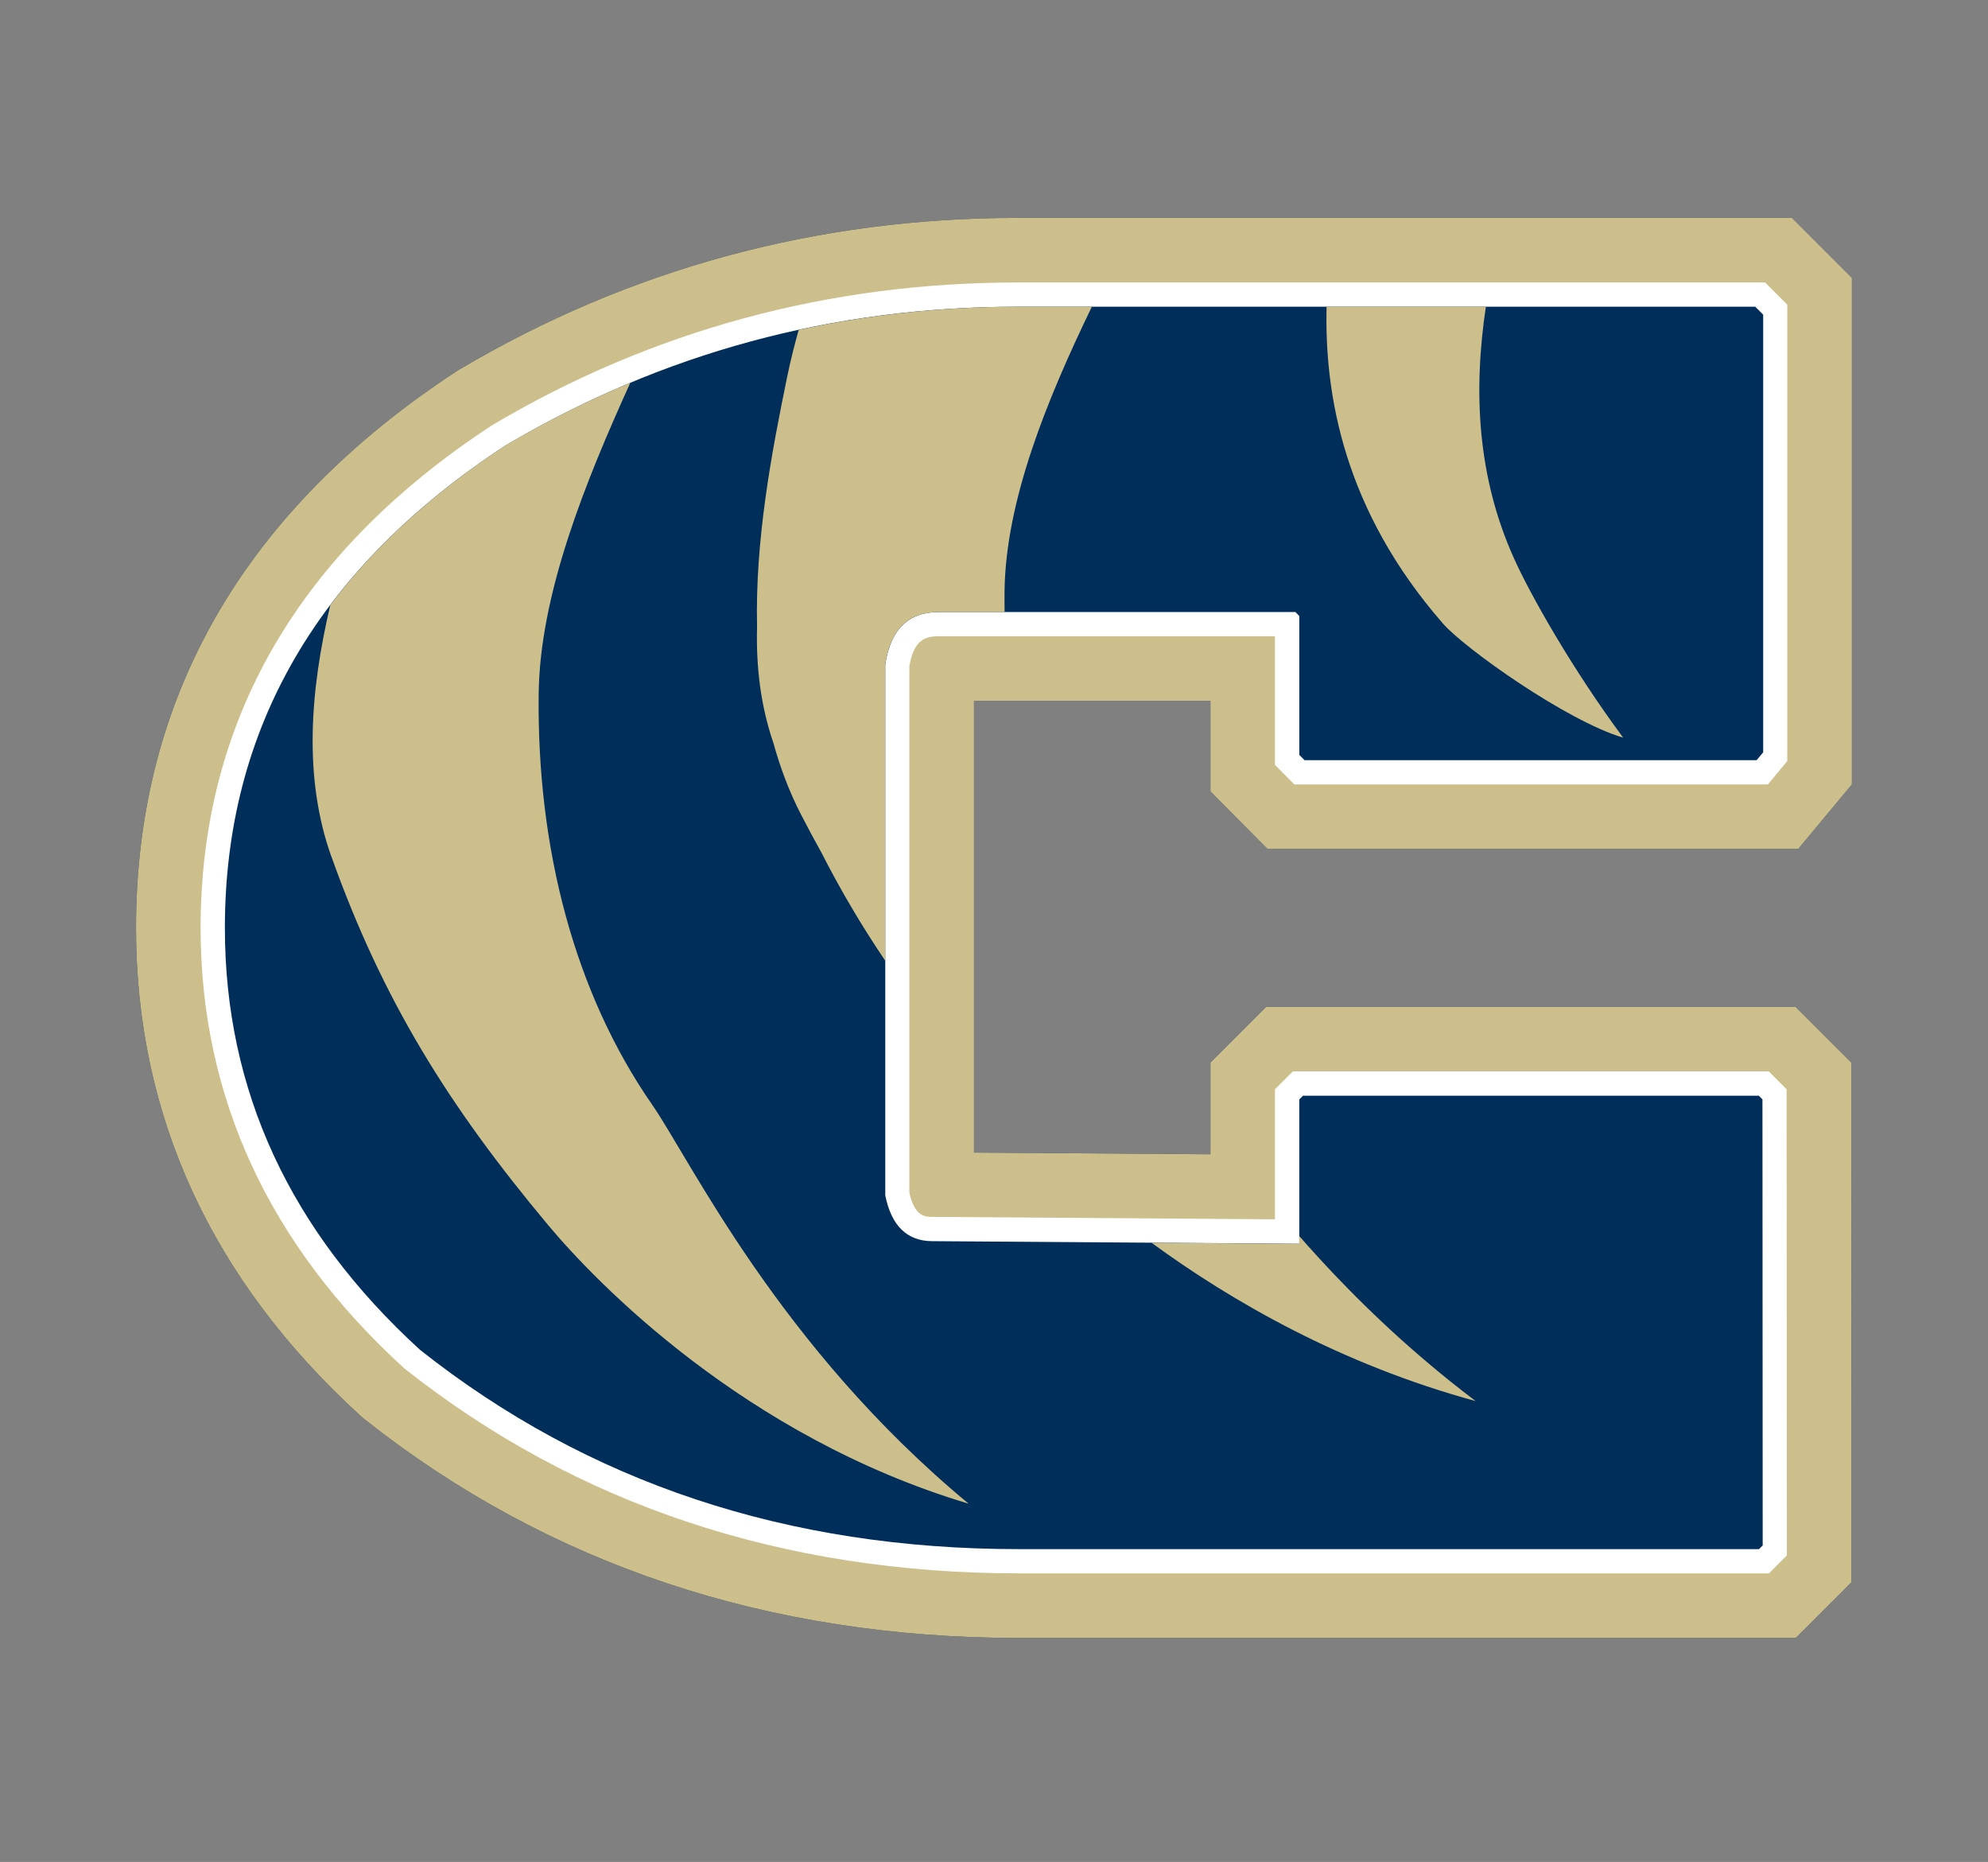 <?xml version="1.0" encoding="UTF-8"?>
<svg xmlns="http://www.w3.org/2000/svg" xmlns:xlink="http://www.w3.org/1999/xlink" id="Layer_1" width="330" height="309" viewBox="0 0 330 309">
  <rect x="0" y="0" width="330" height="309" fill="#808080" stroke="none"/>
  <defs>
    <style>
      .cls-1 {
        fill: none;
      }

      .cls-2 {
        fill: #cdbf8b;
      }

      .cls-3 {
        fill: #002e5a;
      }

      .cls-4 {
        clip-path: url(#clippath-1);
      }

      .cls-5 {
        clip-path: url(#clippath-3);
      }

      .cls-6 {
        clip-path: url(#clippath-2);
      }

      .cls-7 {
        fill: #fff;
      }

      .cls-8 {
        clip-path: url(#clippath);
      }
    </style>
    <clipPath id="clippath">
      <rect class="cls-1" y="-1.05" width="330" height="310.11"></rect>
    </clipPath>
    <clipPath id="clippath-1">
      <rect class="cls-1" y="-1.05" width="330" height="310.11"></rect>
    </clipPath>
    <clipPath id="clippath-2">
      <rect class="cls-1" y="-1.05" width="330" height="310.11"></rect>
    </clipPath>
    <clipPath id="clippath-3">
      <rect class="cls-1" y="-1.05" width="330" height="310.11"></rect>
    </clipPath>
  </defs>
  <g class="cls-8">
    <g class="cls-4">
      <path class="cls-3" d="M297.46,36.16h-128.55c-33.27,0-64.41,8.45-92.55,25.1l-.2.12-.28.17c-35.39,23.16-53.3,54.24-53.3,92.44,0,31.17,12.52,58.39,37.21,80.92l.11.1.27.24.28.23.11.09c30.39,24.06,66.91,36.26,108.57,36.26h128.95l3.14-3.13,1.18-1.18.62-.62,1.19-1.19,3.13-3.14v-4.44s0-1.66,0-1.66l-.04-74.03v-6.11s-3.15-3.14-3.15-3.14l-1.18-1.18-.46-.46-.15-.15-1.17-1.17-3.14-3.14h-87.87l-3.14,3.14-1.18,1.18-.51.51-.11.11-1.17,1.17-3.14,3.14v15.22l-39.25-.28v-74.97h39.25v15.04l3.12,3.14,1.17,1.18.87.87,1.18,1.19,3.14,3.16h88.09l3.21-3.87,1.21-1.45,1.08-1.3.93-1.12,2.48-2.98V46.12l-3.14-3.14-1.18-1.18-1.13-1.13-.2-.2-1.18-1.18-3.14-3.14Z"></path>
      <path class="cls-7" d="M293.02,46.88h-124.11c-31.32,0-60.63,7.94-87.09,23.61l-.08.05-.08.05c-32.09,21-48.36,49.06-48.36,83.41,0,28.03,11.34,52.59,33.72,73l.1.09.11.09c28.44,22.51,62.72,33.93,101.9,33.93h124.51l1.18-1.18.62-.62,1.17-1.18v-1.66l-.04-74.03v-1.67l-1.18-1.18-.47-.47-.14-.14-1.18-1.18h-78.99l-1.18,1.18-.51.51-.1.1-1.18,1.18v21.58l-56.85-.4c-1.19,0-2.94,0-3.84-4.01v-87.36c.77-4.6,2.84-4.99,4.9-4.99h55.79v21.34l1.17,1.18.87.88,1.18,1.19h78.6l1.21-1.45,1.08-1.31.93-1.12V50.56l-1.18-1.18-1.12-1.12-.2-.2-1.18-1.18Z"></path>
      <path class="cls-2" d="M291.36,50.9l1.32,1.32v72.63l-1.09,1.31h-75.04l-.87-.88v-23.05l-.65-.66h-59.16c-5.08,0-8.05,2.9-8.92,8.7v88.1c1.01,5.07,3.63,7.61,7.83,7.61l60.9.43v-23.96c.24-.24.37-.37.61-.61h75.66c.24.24.37.37.61.61l.04,74.03-.61.61h-122.85c-38.43,0-71.56-11.02-99.4-33.06-21.61-19.72-32.41-43.07-32.41-70.03,0-33.06,15.51-59.74,46.55-80.05,25.96-15.36,54.3-23.05,85.05-23.05h122.44Z"></path>
      <path class="cls-3" d="M239.49,103.45c3.67,4.2,20.66,16.24,29.95,18.97-8.28-11.15-15.32-23.51-18.15-29.81-6.12-13.64-6.73-27.78-4.64-41.71h-26.44c-.37,14.71,2.93,33.8,19.29,52.55"></path>
      <path class="cls-3" d="M181.26,50.9h-12.34c-12.51,0-24.62,1.3-36.34,3.84-.68,2.44-1.31,4.89-1.83,7.4-2.73,13.18-5.42,27.66-5.08,41.89-.18,6.57.58,13.05,2.71,19.27,1.12,4.05,2.6,8.02,4.57,11.85,1.11,2.16,2.24,4.26,3.39,6.32,3.19,6.27,6.7,12.19,10.6,17.97v-49.17c.87-5.8,3.84-8.7,8.92-8.7h10.9c-.01-1.17-.03-2.33-.01-3.51.2-15,7-31.66,14.5-47.17"></path>
      <path class="cls-3" d="M191.14,206.24c13.32,9.74,31.49,20.19,53.81,26.28-11.81-8.93-21.41-18.4-29.28-27.39v1.29l-24.54-.17Z"></path>
      <path class="cls-3" d="M55.02,142.18c8.46,23.69,19.33,41.24,36,61.17,7.78,9.31,32.5,35.05,69.77,46.2-31.54-26.13-46.18-57.05-52.57-66.27-12.79-18.45-19.12-42.37-18.8-68.18.2-16.43,7.62-34.86,15.21-51.58-7.09,2.96-14.01,6.43-20.77,10.43-12.01,7.86-21.67,16.68-29.03,26.45-3.32,14.11-4.53,28.59.18,41.78"></path>
    </g>
  </g>
  <g class="cls-6">
    <g class="cls-5">
      <path class="cls-2" d="M297.46,36.16h-128.55c-33.27,0-64.41,8.45-92.55,25.1l-.2.12-.28.17c-35.39,23.16-53.3,54.24-53.3,92.44,0,31.17,12.52,58.39,37.21,80.92l.11.1.27.24.28.23.11.09c30.39,24.06,66.91,36.26,108.57,36.26h128.95l3.14-3.13,1.18-1.18.62-.62,1.19-1.19,3.13-3.14v-4.44s0-1.66,0-1.66l-.04-74.03v-6.11s-3.15-3.14-3.15-3.14l-1.18-1.18-.46-.46-.15-.15-1.17-1.17-3.14-3.14h-87.87l-3.14,3.14-1.18,1.18-.51.51-.11.11-1.17,1.17-3.14,3.14v15.22l-39.25-.28v-74.97h39.25v15.04l3.12,3.14,1.17,1.18.87.87,1.18,1.19,3.14,3.16h88.09l3.21-3.87,1.21-1.45,1.08-1.3.93-1.12,2.48-2.98V46.12l-3.14-3.14-1.18-1.18-1.13-1.13-.2-.2-1.18-1.18-3.14-3.14Z"></path>
      <path class="cls-7" d="M293.02,46.88h-124.11c-31.32,0-60.63,7.94-87.09,23.61l-.08.05-.08.05c-32.09,21-48.36,49.06-48.36,83.41,0,28.03,11.34,52.59,33.72,73l.1.09.11.09c28.44,22.51,62.72,33.93,101.9,33.93h124.51l1.18-1.18.62-.62,1.17-1.18v-1.66l-.04-74.03v-1.67l-1.18-1.18-.47-.47-.14-.14-1.18-1.18h-78.99l-1.18,1.18-.51.51-.1.1-1.18,1.18v21.58l-56.85-.4c-1.19,0-2.94,0-3.84-4.01v-87.36c.77-4.6,2.84-4.99,4.9-4.99h55.79v21.34l1.17,1.18.87.88,1.18,1.19h78.6l1.21-1.45,1.08-1.31.93-1.12V50.56l-1.18-1.18-1.12-1.12-.2-.2-1.18-1.18Z"></path>
      <path class="cls-3" d="M291.36,50.9l1.32,1.32v72.63l-1.09,1.31h-75.04l-.87-.88v-23.05l-.65-.66h-59.16c-5.08,0-8.05,2.9-8.92,8.7v88.1c1.01,5.07,3.63,7.61,7.83,7.61l60.9.43v-23.96c.24-.24.37-.37.61-.61h75.66c.24.24.37.37.61.61l.04,74.03-.61.61h-122.85c-38.43,0-71.56-11.02-99.4-33.06-21.61-19.72-32.41-43.07-32.41-70.03,0-33.06,15.51-59.74,46.55-80.05,25.96-15.36,54.3-23.05,85.05-23.05h122.44Z"></path>
      <path class="cls-2" d="M239.49,103.45c3.67,4.2,20.66,16.24,29.95,18.97-8.28-11.15-15.32-23.51-18.15-29.81-6.12-13.64-6.73-27.78-4.64-41.71h-26.44c-.37,14.71,2.93,33.8,19.29,52.55"></path>
      <path class="cls-2" d="M181.26,50.9h-12.34c-12.51,0-24.62,1.3-36.34,3.84-.68,2.44-1.31,4.89-1.83,7.4-2.73,13.18-5.42,27.66-5.08,41.89-.18,6.57.58,13.05,2.71,19.27,1.12,4.05,2.6,8.02,4.57,11.85,1.11,2.16,2.24,4.26,3.39,6.32,3.19,6.27,6.7,12.19,10.6,17.97v-49.17c.87-5.8,3.84-8.7,8.92-8.7h10.9c-.01-1.17-.03-2.33-.01-3.51.2-15,7-31.66,14.5-47.17"></path>
      <path class="cls-2" d="M191.14,206.24c13.32,9.74,31.49,20.19,53.81,26.28-11.81-8.93-21.41-18.4-29.28-27.39v1.29l-24.54-.17Z"></path>
      <path class="cls-2" d="M55.02,142.18c8.46,23.69,19.33,41.24,36,61.17,7.78,9.31,32.5,35.05,69.77,46.2-31.54-26.13-46.18-57.05-52.57-66.27-12.79-18.45-19.12-42.37-18.8-68.18.2-16.43,7.62-34.86,15.21-51.58-7.09,2.96-14.01,6.43-20.77,10.43-12.01,7.86-21.67,16.68-29.03,26.45-3.32,14.11-4.53,28.59.18,41.78"></path>
    </g>
  </g>
</svg>
